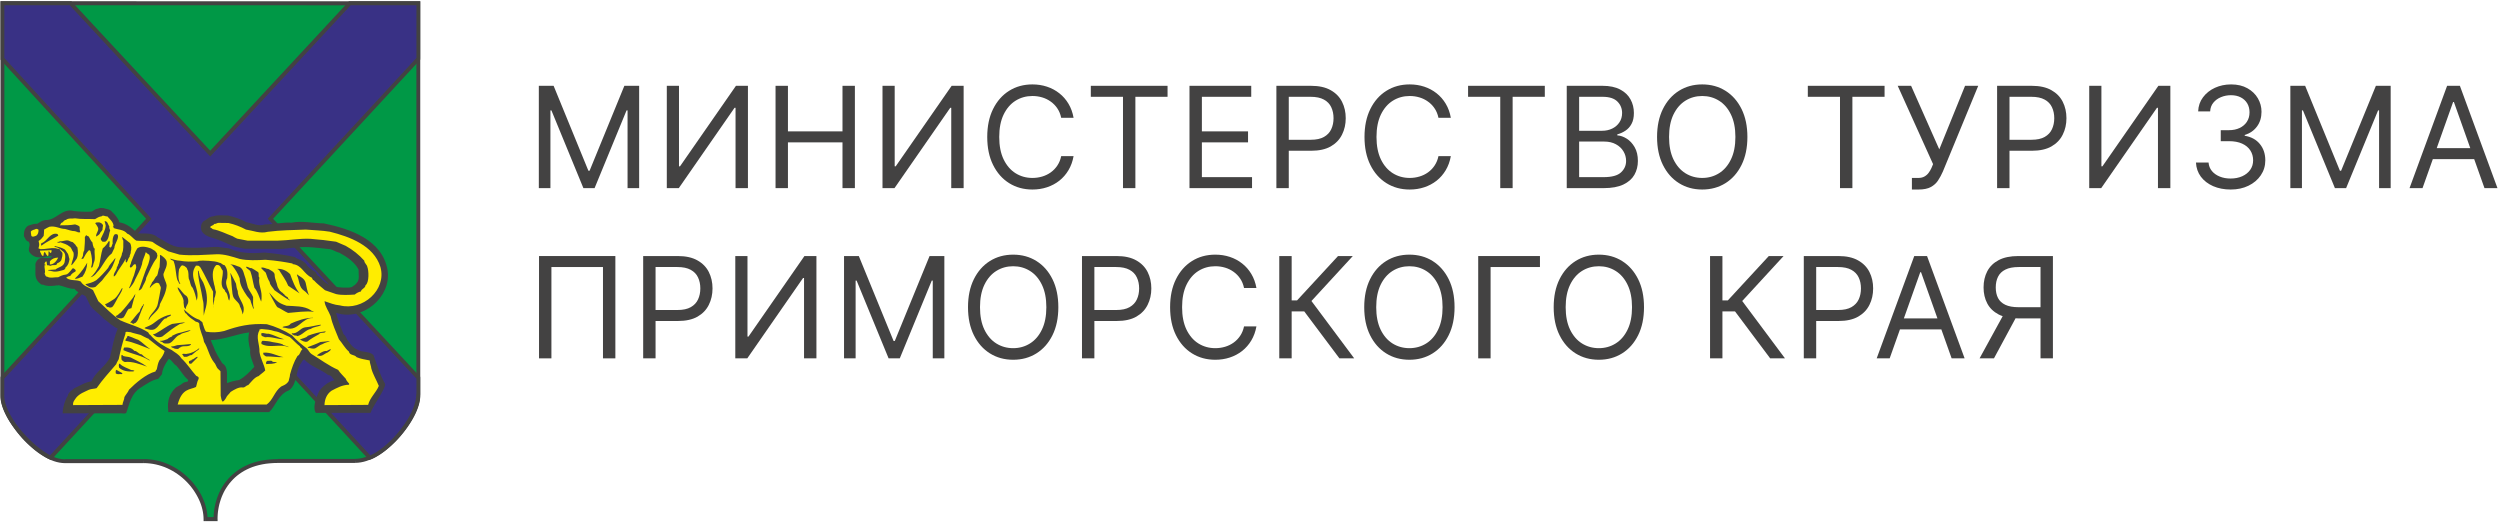 <?xml version="1.0" encoding="UTF-8"?> <svg xmlns="http://www.w3.org/2000/svg" width="1777" height="372" viewBox="0 0 1777 372" fill="none"><mask id="mask0_3378_5" style="mask-type:luminance" maskUnits="userSpaceOnUse" x="0" y="0" width="300" height="372"><path d="M299.254 0H0V372H299.254V0Z" fill="white"></path></mask><g mask="url(#mask0_3378_5)"><path fill-rule="evenodd" clip-rule="evenodd" d="M1.688 281.07C1.688 297.398 27.157 327.783 46.153 327.783H102.035C127.146 327.783 146.109 350.168 146.109 369.032C149.492 369.032 149.622 369.032 153.233 369.032C153.233 349.938 165.267 327.718 197.372 327.718H252.44C272.445 327.718 297.328 297.431 297.328 281.07C297.328 187.939 297.328 95.204 297.328 2.403L1.688 2.337V281.07Z" fill="#009846"></path><path d="M46.185 326.334V329.199L44.266 329.099L42.314 328.836L40.362 328.408L38.378 327.816L36.394 327.059L34.41 326.17L32.426 325.149L30.474 323.997L28.523 322.747L26.604 321.396L24.717 319.948L22.863 318.401L21.041 316.788L19.252 315.109L17.496 313.364L15.805 311.553L14.178 309.677L12.617 307.767L11.121 305.825L9.689 303.85L8.323 301.875L7.055 299.899L5.884 297.924L4.81 295.949L3.835 293.974L2.956 292.032L2.208 290.123L1.558 288.246L1.037 286.403L0.647 284.592L0.419 282.847L0.354 281.136H3.184L3.249 282.584L3.444 284.131L3.769 285.744L4.225 287.423L4.81 289.168L5.526 290.978L6.339 292.822L7.282 294.698L8.323 296.575L9.462 298.485L10.665 300.393L11.966 302.303L13.332 304.18L14.796 306.056L16.325 307.9L17.919 309.71L19.545 311.455L21.237 313.134L22.96 314.78L24.717 316.327L26.506 317.808L28.328 319.191L30.149 320.475L32.003 321.66L33.857 322.747L35.711 323.701L37.533 324.524L39.354 325.215L41.143 325.775L42.9 326.17L44.624 326.4L46.282 326.466L46.185 326.334ZM102.066 329.199H46.185V326.334H102.066V329.199ZM146.141 367.55V370.414L144.71 368.965L144.645 367.287L144.482 365.575L144.222 363.863L143.864 362.119L143.409 360.374L142.855 358.629L142.205 356.884L141.457 355.173L140.612 353.461L139.7 351.782L138.692 350.102L137.619 348.457L136.448 346.844L135.212 345.264L133.878 343.749L132.479 342.268L131.016 340.852L129.487 339.502L127.893 338.218L126.234 337L124.51 335.848L122.722 334.762L120.868 333.774L118.981 332.852L117.029 332.029L115.012 331.305L112.963 330.68L110.881 330.153L108.734 329.725L106.555 329.429L104.343 329.232L102.099 329.166V326.302L104.506 326.367L106.881 326.565L109.223 326.894L111.5 327.322L113.744 327.881L115.923 328.54L118.07 329.33L120.152 330.219L122.169 331.207L124.12 332.26L126.039 333.413L127.893 334.631L129.65 335.947L131.341 337.33L132.968 338.778L134.528 340.293L136.025 341.84L137.424 343.453L138.757 345.132L139.993 346.844L141.164 348.588L142.238 350.366L143.214 352.177L144.092 354.02L144.872 355.863L145.555 357.74L146.141 359.617L146.629 361.493L147.019 363.37L147.312 365.245L147.474 367.122L147.54 368.999L146.109 367.55H146.141ZM146.141 370.414H144.71V368.965L146.141 370.414ZM151.833 368.965H154.663L153.232 370.414H152.907H152.614H152.321H152.061H151.8H151.54H151.313H151.085H150.89H150.695H150.499H150.304H150.11H149.946H149.784H149.621H149.459H149.296H149.134H148.971H148.775H148.58H148.386H148.19H147.995H147.767H147.54H147.279H147.019H146.759H146.466H146.173V367.55H146.466H146.759H147.019H147.279H147.54H147.767H147.995H148.19H148.386H148.58H148.775H148.971H149.134H149.296H149.459H149.621H149.784H149.946H150.11H150.304H150.499H150.695H150.89H151.085H151.313H151.54H151.8H152.061H152.321H152.614H152.907H153.232L151.8 368.999L151.833 368.965ZM154.663 368.965V370.414H153.232L154.663 368.965ZM197.372 326.203V329.067L194.476 329.133L191.711 329.33L189.044 329.626L186.507 330.054L184.067 330.581L181.758 331.207L179.546 331.931L177.464 332.754L175.481 333.676L173.594 334.663L171.805 335.749L170.113 336.902L168.519 338.12L167.023 339.404L165.625 340.753L164.323 342.169L163.088 343.617L161.949 345.132L160.909 346.679L159.933 348.259L159.054 349.905L158.273 351.584L157.558 353.263L156.94 354.975L156.387 356.72L155.899 358.464L155.509 360.209L155.184 361.987L154.923 363.764L154.761 365.542L154.663 367.287L154.631 369.032H151.8L151.833 367.188L151.931 365.312L152.126 363.435L152.386 361.558L152.744 359.682L153.167 357.806L153.687 355.93L154.272 354.086L154.956 352.243L155.704 350.432L156.549 348.654L157.493 346.909L158.534 345.197L159.672 343.519L160.909 341.906L162.242 340.326L163.673 338.811L165.202 337.363L166.828 335.98L168.552 334.663L170.374 333.413L172.293 332.26L174.309 331.207L176.456 330.219L178.701 329.33L181.042 328.573L183.514 327.915L186.084 327.355L188.752 326.927L191.549 326.598L194.444 326.4L197.469 326.334L197.372 326.203ZM252.44 329.067H197.372V326.203H252.44V329.067ZM295.928 281.004H298.758L298.694 282.716L298.466 284.46L298.108 286.271L297.62 288.115L297.002 289.991L296.254 291.9L295.408 293.843L294.432 295.818L293.359 297.793L292.188 299.768L290.92 301.743L289.585 303.719L288.154 305.661L286.658 307.603L285.097 309.512L283.471 311.356L281.779 313.167L280.023 314.911L278.234 316.59L276.38 318.203L274.493 319.751L272.574 321.199L270.622 322.549L268.638 323.8L266.654 324.952L264.637 325.973L262.62 326.861L260.604 327.618L258.555 328.211L256.506 328.639L254.489 328.902L252.472 329.001V326.137L254.229 326.071L256.017 325.841L257.839 325.446L259.693 324.886L261.547 324.195L263.434 323.371L265.32 322.417L267.207 321.363L269.061 320.178L270.915 318.894L272.737 317.512L274.526 316.031L276.282 314.483L278.006 312.87L279.698 311.191L281.324 309.447L282.885 307.669L284.414 305.825L285.845 303.949L287.211 302.072L288.512 300.163L289.716 298.254L290.822 296.344L291.83 294.468L292.741 292.592L293.554 290.748L294.237 288.937L294.823 287.193L295.278 285.514L295.603 283.901L295.799 282.354L295.863 280.905L295.928 281.004ZM297.359 3.785V0.921L298.791 2.37V11.061V19.752V28.442V37.133V45.824V54.515V63.206V71.897V80.588V89.279V97.969V106.66V115.351V124.042V132.732V141.423V150.114V158.805V167.496V176.22V184.943V193.667V202.391V211.115V219.839V228.562V237.286V246.01V254.734V263.457V272.181V280.905H295.961V272.181V263.457V254.734V246.01V237.286V228.562V219.839V211.115V202.391V193.667V184.943V176.22V167.496V158.805V150.114V141.423V132.732V124.042V115.351V106.66V97.969V89.279V80.588V71.897V63.206V54.515V45.824V37.133V28.442V19.752V11.061V2.37L297.393 3.818L297.359 3.785ZM297.359 0.921H298.791V2.37L297.359 0.921ZM1.72 0.856L297.359 0.921V3.785L1.72 3.72L0.289 2.271L1.72 0.823V0.856ZM0.289 2.304V0.856H1.72L0.289 2.304ZM0.289 281.036V2.304H3.119V281.036H0.289Z" fill="#434242"></path><path fill-rule="evenodd" clip-rule="evenodd" d="M262.821 325.314C276.971 320.047 297.398 296.18 297.398 279.819V268.56L192.238 155.513L297.398 41.808V2.304H248.64L149.399 109.162L50.159 2.304H1.661V41.808L105.748 155.513L1.661 268.56V280.741C1.661 296.937 22.674 319.06 36.01 325.314L149.399 202.424L262.789 325.314H262.821Z" fill="#393185"></path><path d="M295.997 279.82H298.795L298.73 281.466L298.534 283.144L298.241 284.856L297.819 286.601L297.299 288.346L296.681 290.124L295.997 291.902L295.216 293.679L294.338 295.457L293.395 297.234L292.387 299.012L291.313 300.756L290.175 302.501L288.971 304.213L287.735 305.925L286.434 307.604L285.101 309.25L283.735 310.863L282.336 312.41L280.905 313.925L279.441 315.373L277.977 316.789L276.481 318.139L274.985 319.423L273.489 320.641L271.992 321.759L270.496 322.813L268.999 323.767L267.536 324.657L266.072 325.447L264.641 326.138L263.21 326.73L262.234 324.064L263.502 323.537L264.804 322.912L266.138 322.188L267.503 321.365L268.902 320.443L270.334 319.455L271.765 318.369L273.196 317.217L274.627 315.999L276.058 314.715L277.489 313.365L278.888 311.95L280.255 310.501L281.62 308.987L282.954 307.439L284.255 305.859L285.491 304.246L286.694 302.601L287.833 300.954L288.939 299.275L289.98 297.597L290.956 295.918L291.834 294.239L292.647 292.559L293.395 290.881L294.046 289.202L294.599 287.556L295.054 285.943L295.412 284.363L295.672 282.816L295.835 281.301L295.9 279.853L295.997 279.82ZM298.795 268.561V279.82H295.997V268.561L298.404 267.573L298.795 268.561ZM298.404 267.573L298.795 267.969V268.528L298.404 267.54V267.573ZM193.244 154.527L298.404 267.573L296.355 269.516L191.195 156.469V154.527H193.244ZM191.195 156.469L190.284 155.482L191.195 154.494V156.436V156.469ZM298.404 42.764L193.244 156.469L191.195 154.527L296.355 40.821L298.762 41.776L298.372 42.731L298.404 42.764ZM298.795 41.809V42.369L298.404 42.764L298.795 41.809ZM298.795 2.305V41.809H295.997V2.305L297.396 0.89L298.795 2.305ZM297.396 0.89H298.795V2.305L297.396 0.89ZM248.638 0.89H297.396V3.721H248.638L247.629 1.318L248.638 0.857V0.89ZM247.629 1.35L248.052 0.89H248.67L247.662 1.35H247.629ZM148.389 108.209L247.629 1.35L249.678 3.293L150.438 110.151H148.389V108.209ZM150.438 110.151L149.43 111.237L148.422 110.151H150.471H150.438ZM51.198 1.35L150.438 108.209L148.389 110.151L49.149 3.293L50.157 0.89L51.165 1.35H51.198ZM50.19 0.89H50.808L51.23 1.35L50.222 0.89H50.19ZM1.692 0.89H50.19V3.721H1.692L0.293 2.305L1.692 0.89ZM0.293 2.305V0.89H1.692L0.293 2.305ZM0.293 41.809V2.305H3.09V41.809L0.651 42.764L0.293 41.809ZM0.651 42.764L0.293 42.369V41.809L0.651 42.764ZM104.738 156.469L0.651 42.764L2.7 40.821L106.787 154.527V156.469H104.738ZM106.787 154.527L107.665 155.482L106.787 156.436V154.494V154.527ZM0.651 267.573L104.738 154.527L106.787 156.469L2.7 269.516L0.26 268.561L0.651 267.606V267.573ZM0.26 268.528V267.969L0.651 267.573L0.26 268.528ZM0.26 280.708V268.528H3.058V280.708H0.26ZM34.967 324.328L37.016 326.269L35.39 326.599L34.056 325.94L32.69 325.183L31.291 324.361L29.893 323.439L28.461 322.451L26.998 321.398L25.534 320.278L24.07 319.093L22.607 317.842L21.143 316.525L19.679 315.176L18.248 313.76L16.817 312.312L15.418 310.797L14.052 309.25L12.718 307.67L11.417 306.057L10.149 304.411L8.945 302.765L7.807 301.086L6.701 299.407L5.66 297.695L4.717 295.983L3.838 294.271L3.025 292.559L2.31 290.848L1.692 289.136L1.171 287.424L0.748 285.713L0.456 284.034L0.26 282.355L0.195 280.708H2.993L3.058 282.124L3.22 283.605L3.481 285.12L3.871 286.667L4.359 288.215L4.944 289.794L5.595 291.408L6.343 293.021L7.189 294.634L8.099 296.247L9.075 297.86L10.116 299.473L11.222 301.086L12.393 302.666L13.597 304.246L14.865 305.794L16.166 307.308L17.5 308.789L18.866 310.238L20.232 311.653L21.631 313.036L23.029 314.352L24.461 315.636L25.892 316.854L27.29 318.007L28.689 319.093L30.088 320.114L31.454 321.068L32.788 321.924L34.089 322.714L35.357 323.406L36.561 323.998L34.934 324.328H34.967ZM37.016 326.269L36.333 327.027L35.422 326.599L37.049 326.269H37.016ZM150.406 203.38L37.016 326.269L34.967 324.328L148.356 201.437H150.406V203.38ZM148.356 201.437L149.365 200.319L150.373 201.437H148.324H148.356ZM261.746 326.269L148.356 203.38L150.406 201.437L263.795 324.328L263.242 326.632L261.746 326.269ZM263.242 326.632L262.364 326.961L261.746 326.269L263.242 326.632Z" fill="#434242"></path><path fill-rule="evenodd" clip-rule="evenodd" d="M79.921 150.871C81.808 152.55 83.532 154.855 84.606 157.027C84.183 157.291 84.768 157.621 84.866 158.015C89.973 158.838 94.071 162.163 97.779 165.916C102.886 166.081 108.318 165.258 112.026 168.648C116.97 171.216 121.492 174.903 127.151 175.66C135.478 176.418 144.358 176.154 152.49 175.496C155.938 175.331 158.833 176.253 162.118 176.418C163.614 176.681 164.915 177.504 166.314 177.932C172.819 180.171 180.788 180.171 188.042 179.512C195.458 180.171 202.777 181.092 209.673 182.771C211.494 184.351 213.706 184.515 215.593 185.866C216.731 186.688 217.967 187.709 218.552 189.125C220.212 190.441 221.675 192.12 223.562 192.943C225.221 193.602 224.961 195.775 226.684 196.433C229.742 199.692 233.027 202.852 237.288 203.346C239.337 204.268 241.744 204.268 244.119 204.433C246.656 204.268 249.551 205.025 251.437 203.017C252.511 202.523 253.259 201.503 253.91 200.68C255.731 198.441 254.723 194.688 254.885 191.692C252.251 186.36 246.395 182.376 241.159 179.611C238.101 178.952 236.312 176.944 232.832 176.944C225.676 176.187 218.26 175.035 210.778 175.957C205.932 176.121 201.248 177.273 196.141 176.944L173.762 176.78C170.803 176.022 167.419 175.858 164.558 174.442C159.613 172.27 155.19 170.195 149.758 168.681C147.286 167.924 144.911 166.772 143.415 164.336C142.504 162.163 142.667 159.168 144.488 157.423C146.863 156.27 148.782 153.768 151.644 153.768C154.539 152.616 158.637 153.176 162.02 153.176C166.639 154.262 171.063 155.678 175.259 158.015C179.553 158.674 183.749 161.176 188.27 159.529C194.775 159.529 200.695 157.851 207.266 158.278C215.007 156.764 222.391 158.707 230.132 158.772C248.412 162.591 271.93 170.097 275.54 192.318C278.24 211.477 257.422 228.628 238.915 222.373C240.053 227.608 242.297 232.381 244.184 237.516C245.583 238.438 246.168 240.249 246.982 241.763C248.868 244.496 251.08 247.425 254.137 248.578C257.585 250.751 262.269 249.401 265.424 252.331C267.961 259.145 269.945 266.322 273.751 272.905C274.174 276.329 265.034 288.477 263.375 293.48H224.538C220.992 288.576 227.758 276.395 226.912 277.909C229.71 274.156 233.58 271.326 237.776 270.173C236.377 269.021 235.564 266.42 233.417 266.684C227.888 262.339 221.09 260.692 216.048 255.359C215.463 256.116 214.487 256.874 214.487 257.434C209.705 263.194 211.852 272.346 205.606 277.35C197.637 280.28 196.076 288.609 191.295 292.921H119.637C119.149 288.411 118.727 282.024 123.996 276.527C125.492 274.617 127.867 274.189 129.591 272.609C130.664 271.622 132.063 271.523 133.364 271.193C133.526 270.766 134.015 270.206 133.462 269.779C130.241 267.112 128.29 263.129 125.395 259.935C123.182 258.783 122.272 255.952 119.963 255.03C117.653 258.454 115.506 261.845 115.116 266.025L112.416 269.35C108.318 269.943 104.284 272.84 100.577 275.177C92.835 279.687 91.924 287.852 89.712 293.514C88.736 294.271 87.565 293.777 86.167 293.777H44.532C44.695 288.444 46.907 282.881 48.143 281.465C48.403 278.897 51.038 277.712 52.664 276.066C56.762 274.223 60.471 271.654 65.089 271.062C67.724 264.314 75.368 260.396 78.263 253.746C79.824 246.833 80.962 240.019 83.695 233.599C80.084 232.019 77.124 228.925 73.807 226.587C70.424 222.604 64.601 219.674 62.877 214.605L60.893 210.621C58.259 208.877 54.973 208.053 52.924 205.288C48.826 205.453 45.345 203.379 41.637 202.721C40.824 203.149 40.076 202.621 39.165 203.05C36.368 203.313 32.985 203.543 30.513 202.292C29.212 202.786 28.626 201.305 27.618 200.778C23.91 197.19 25.569 192.614 25.146 187.709C25.471 186.195 26.382 184.779 27.683 183.891C30.578 182.146 34.676 184.548 37.148 182.376C34.026 181.553 31.294 183.364 28.008 182.968C25.309 182.968 22.902 181.816 21.178 179.545C19.128 176.977 22.479 174.146 20.267 171.71C18.38 171.447 17.892 169.372 16.982 167.793C16.884 164.863 17.404 162.13 20.039 160.386C22.186 159.793 24.138 158.871 26.447 159.069C28.268 157.917 29.992 156.666 32.204 156.402C39.946 156.83 44.044 147.645 52.534 149.983C56.567 150.477 61.023 150.641 65.219 150.411C66.618 149.489 68.114 148.337 69.838 148.238C70.912 147.58 72.473 147.909 73.774 147.975C75.823 148.732 78.458 148.633 79.857 150.905L79.921 150.871ZM177.113 236.332C176.039 240.315 176.787 244.825 177.861 248.643C177.276 252.989 179.585 256.874 180.756 260.725C177.633 264.05 174.348 267.803 169.892 270.14C167.192 270.469 163.972 271.293 161.402 272.313C160.98 266.98 162.704 261.054 158.019 258.223C155.645 254.405 153.173 250.487 151.676 246.142C151.026 244.726 150.278 243.311 149.855 241.797C160.134 241.303 168.526 237.22 177.08 236.299L177.113 236.332Z" fill="#434242"></path><path fill-rule="evenodd" clip-rule="evenodd" d="M86.948 265.268C86.948 265.532 86.948 265.696 86.688 265.926C85.289 265.663 83.24 266.519 82.232 265.268V263.425C82.557 263.59 82.557 263.096 82.654 262.832L86.948 265.235V265.268ZM85.387 258.783C87.696 260.956 90.559 261.614 93.291 263.03C94.039 263.03 94.787 263.129 95.503 263.457C95.405 263.787 94.917 263.951 94.592 264.05C90.884 264.214 87.273 263.787 84.639 261.318C84.541 260.659 84.053 258.915 85.061 258.487C85.321 258.388 85.387 258.487 85.387 258.816V258.783ZM193.832 257.203L196.955 257.466C194.808 258.882 191.848 258.552 189.148 258.783V257.038C189.636 257.301 189.734 256.61 190.059 256.446C191.36 256.709 193.116 255.787 193.832 257.203ZM140.423 254.108L135.967 258.519C135.381 258.421 134.568 258.783 134.307 258.026V256.775C135.055 256.511 135.446 256.116 136.292 256.018V255.589C137.95 255.491 138.829 253.746 140.39 253.581V254.075L140.423 254.108ZM87.598 253.022C89.258 253.614 91.209 253.516 92.868 254.108C96.316 255.952 100.935 257.927 104.48 260.594C99.861 259.079 94.039 256.61 88.769 257.334C87.859 257.071 86.948 256.413 86.395 255.589C86.297 254.767 86.135 253.351 86.395 252.265C86.981 252.265 87.306 252.693 87.631 253.022H87.598ZM201.476 253.845C197.605 254.108 193.247 253.252 189.148 253.351C188.335 253.022 187.75 252.43 187.099 251.771L187.197 250.685C192.693 250.191 196.727 253.022 201.509 253.845H201.476ZM235.304 248.282C234.654 249.434 233.905 249.796 232.767 250.618C230.295 251.442 229.156 253.614 226.099 252.791C225.774 252.89 225.611 252.791 225.351 252.528C227.01 251.212 229.287 249.796 231.206 249.434C232.93 249.928 233.352 248.183 235.304 248.282ZM141.594 247.459C141.756 247.952 141.171 248.38 140.943 248.71C139.381 249.533 137.723 251.277 136.259 252.363C134.6 252.363 134.112 253.351 132.649 253.614H130.762C130.177 253.022 130.177 252.199 129.363 251.869C130.339 250.948 131.835 251.969 133.072 251.442C136.194 251.112 139.154 249.533 141.626 247.459H141.594ZM95.437 249.368C97.487 249.269 98.56 251.869 100.772 251.869C102.431 253.779 104.317 254.602 106.302 255.853V256.281C100.447 252.463 93.779 251.705 87.696 248.874C87.859 248.216 87.859 247.557 88.184 247.031C91.079 246.767 93.616 247.195 95.437 249.368ZM135.608 245.121C133.462 246.965 129.591 245.22 127.802 247.195C127.054 247.031 127.152 247.853 126.663 248.018C125.265 248.018 123.964 248.018 122.955 247.195C122.305 247.36 121.817 246.767 121.557 246.274C123.053 246.274 124.452 245.944 125.915 245.352C129.135 245.088 132.421 244.923 135.641 244.529V245.121H135.608ZM234.101 242.389C234.101 242.488 234.198 242.554 234.264 242.652C232.702 243.245 230.816 243.574 229.319 244.562C227.335 245.055 225.936 246.635 224.213 247.492C222.489 248.314 220.602 247.327 218.78 247.162V246.735C221.675 245.648 224.863 244.496 227.758 243.08C229.97 242.981 231.954 242.586 234.101 242.422V242.389ZM193.605 243.146C195.979 243.475 198.613 243.903 200.858 244.726C201.606 245.977 203.981 245.484 205.314 246.8C198.809 244.068 192.076 247.788 185.961 244.562C185.635 243.969 185.635 242.652 186.709 242.224C189.083 242.389 191.392 242.488 193.637 243.146H193.605ZM98.333 241.566C101.292 243.475 104.089 246.405 106.887 248.216C101.39 246.208 95.047 243.212 89.192 242.224C89.094 240.644 90.331 240.546 90.493 239.064C90.916 238.406 91.794 239.064 92.315 239.228C94.462 239.887 96.251 240.973 98.333 241.566ZM191.067 237.22C194.613 238.043 198.224 240.15 201.931 241.138C197.248 241.303 193.279 239.064 188.367 239.722C187.555 239.13 186.318 239.393 185.733 238.142C185.895 237.483 185.57 237.056 185.993 236.726C187.88 236.562 189.279 237.483 191.1 237.22H191.067ZM99.796 237.977C101.845 238.965 103.667 240.15 105.879 240.907L105.716 241.006C109.327 243.936 113.198 246.998 117.003 249.5C116.515 251.738 114.954 254.174 113.295 256.15C112.222 258.158 111.896 260.396 111.408 262.635C110.823 262.898 110.758 263.556 110.498 264.05C103.992 265.729 96.251 272.379 91.73 276.955C90.982 278.864 89.42 280.444 88.444 282.189C88.346 284.263 87.208 285.777 87.045 287.785L51.981 287.95C51.656 285.711 52.892 284.526 54.193 282.617C56.73 279.621 60.048 278.634 63.17 277.053C64.894 276.296 66.944 276.461 68.668 275.901C72.864 269.811 77.71 264.643 82.654 258.816C82.98 257.499 83.89 256.479 84.379 255.326C85.614 249.401 87.175 243.015 89.16 237.253C88.672 234.85 91.632 236.265 92.77 236.101C94.982 236.924 97.454 237.352 99.763 238.01L99.796 237.977ZM231.369 235.904C230.23 237.155 227.986 235.805 226.684 237.583C223.887 239.163 221.09 240.677 218.455 242.817C216.308 243.409 214.91 242.06 213.121 241.401C214.845 240.414 217.642 240.315 218.813 238.669C222.847 237.155 227.043 236.002 231.401 235.508V235.937L231.369 235.904ZM135.576 234.587C133.754 236.43 129.883 236.167 127.997 237.912C124.712 238.834 123.541 242.817 120.256 244.068C118.597 244.166 116.482 244.66 115.311 243.08C114.726 242.915 113.751 242.817 113.751 242.257C115.572 242.422 117.361 241.664 119.085 241.006C119.898 240.085 121.231 239.591 122.37 239.097V238.669C124.354 237.681 125.98 236.826 128.387 236.43C130.762 235.838 133.072 235.014 135.544 234.587H135.576ZM227.986 231.262C225.839 232.348 223.042 232.184 220.993 233.764C217.122 234.422 214.975 238.274 211.202 238.932C210.877 238.175 209.64 238.768 209.055 238.34C208.404 238.01 207.396 237.681 207.331 236.826C211.429 237.648 213.251 233.237 216.797 232.678C220.667 232.414 224.212 231.262 227.986 230.768V231.262ZM131.705 229.089C130.47 229.682 129.494 230.076 127.932 230.241C123.638 232.645 119.378 236.002 115.409 239.163C113.262 240.15 110.79 239.755 109.229 238.077C108.904 237.977 108.904 237.648 108.904 237.418C109.814 237.681 110.4 237.089 111.051 236.826C114.986 234.751 118.044 231.986 122.403 230.241C125.298 229.978 128.648 229.254 131.705 229.089ZM222.456 226.093C214.812 225.599 212.015 235.41 204.013 233.336C203.037 232.842 201.541 233.171 200.728 232.513C202.387 231.427 205.249 232.249 206.648 230.011C211.657 227.838 216.699 225.929 222.456 225.863V226.126V226.093ZM121.166 224.513C120.191 225.106 118.792 225.271 118.206 226.357C117.881 226.456 117.393 226.258 117.133 226.456C114.433 228.464 113.035 232.282 109.814 234.027C107.505 235.014 105.033 234.027 102.821 233.369C102.821 233.039 102.984 232.776 103.244 232.776C104.642 232.118 107.114 231.262 108.676 230.11C109.912 229.352 111.474 227.871 112.709 227.114C115.247 225.599 118.044 224.184 121.264 223.624C121.914 223.888 121.166 224.217 121.166 224.546V224.513ZM102.398 216.284C101.097 219.213 100.024 222.11 98.853 225.106C98.365 226.785 97.714 228.266 96.316 229.517C95.99 229.682 95.503 229.517 95.34 230.011C94.039 230.67 93.681 228.859 92.38 229.352C95.015 226.785 96.576 223.954 99.536 221.122C99.373 219.707 100.675 218.884 100.935 217.633C101.585 217.468 101.748 216.547 102.073 216.119L102.398 216.284ZM95.405 211.543C94.819 213.946 94.104 216.613 93.421 219.049C92.672 218.95 92.347 219.806 91.599 219.477C89.778 221.32 89.387 223.888 87.566 225.896C87.143 225.732 86.915 226.06 86.753 226.225C85.029 226.39 82.98 226.39 82.232 224.546C83.89 224.283 84.378 222.966 85.842 222.143C88.737 219.049 91.534 215.559 94.494 211.642C95.144 210.72 95.567 209.634 96.316 208.81C95.828 209.634 96.218 211.049 95.405 211.543ZM203.623 217.304C209.64 217.732 215.951 217.304 220.895 220.464C221.48 221.222 222.456 220.958 223.106 221.616C217.024 220.958 210.681 221.946 204.761 222.439C202.127 221.287 199.752 219.51 197.182 218.357C196.369 217.929 190.775 206.934 191.262 207.856C196.109 213.255 197.02 215.197 203.59 217.271L203.623 217.304ZM87.111 204.827C86.525 208.152 83.89 210.753 82.589 213.815C81.614 215.329 81.093 216.975 79.694 218.325C79.044 218.423 78.459 218.753 77.71 218.588C77.385 218.16 76.474 218.423 75.986 218.094C75.564 217.502 75.075 216.843 74.588 216.349C77.06 215.362 78.946 213.847 81.32 212.432C83.956 210.193 85.094 207.362 86.656 204.86H87.078L87.111 204.827ZM126.599 204.333C128.81 206.078 129.981 208.909 132.356 210.259C133.754 211.411 134.08 213.683 133.657 215.427C133.169 216.843 131.933 217.995 132.096 219.674C131.445 219.575 131.445 218.753 130.859 218.423L130.437 214.769H130.534C130.632 210.687 126.989 207.856 126.176 204.366H126.599V204.333ZM217.284 201.074C217.87 203.806 218.423 207.165 219.594 209.897C218.455 208.81 217.447 207.494 216.146 206.638C212.275 204.07 212.926 199.462 211.202 195.906L211.039 194.918C213.088 196.762 216.374 197.585 217.284 201.074ZM163.972 194.26C165.209 196.433 166.444 199.001 167.745 201.601C167.908 203.346 168.331 205.255 168.982 206.835C168.982 211.246 172.267 214.176 173.177 218.423C173.438 220.333 173.08 222.012 172.429 223.493C172.169 221.583 171.454 219.575 170.543 217.831C170.283 215.493 167.843 214.012 166.51 212.168C165.013 210.16 165.209 207.494 164.85 205.09C164.363 201.437 164.59 198.013 163.712 194.26H163.972ZM141.594 194.359C141.854 196.86 143.155 198.441 144.489 200.844C146.798 206.243 147.937 212.333 146.375 218.423C145.79 220.497 145.139 222.406 144.879 224.415C144.391 220.826 145.204 216.58 144.13 213.156C143.155 205.979 140.846 199.429 140.682 192.351C141.594 192.449 141.171 193.766 141.594 194.359ZM206.257 194.951C207.981 199.626 209.705 204.531 212.926 208.514C210.031 206.671 207.819 205.025 204.859 203.115C203.298 199.132 200.663 195.774 198.288 191.857C198.028 191.528 197.378 191.692 197.215 191.1C200.826 191.001 203.785 192.416 206.257 194.918V194.951ZM190.775 191.198C192.076 192.022 195.459 193.273 195.231 195.61C195.329 198.54 196.792 200.943 197.215 203.51C197.54 204.663 198.516 205.749 199.036 206.769C199.785 207.033 200.273 208.185 201.086 208.185C201.086 209.173 202.224 208.613 202.159 209.601C202.973 210.095 203.655 211.115 204.533 211.181C204.436 212.432 205.77 212.695 206.192 213.683C202.419 211.609 198.777 208.844 195.068 206.276C194.157 204.531 191.848 202.786 191.685 200.449C190.384 198.375 189.636 196.103 188.888 193.799C188.888 193.7 185.505 190.804 185.603 190.31C187.75 189.717 189.051 191.133 190.775 191.231V191.198ZM178.772 190.54C180.17 191.198 181.472 192.219 182.87 193.042C184.757 193.799 183.131 196.301 184.367 197.387C183.456 201.634 185.928 205.979 185.928 210.128C185.928 211.279 186.026 213.057 185.603 214.374C184.204 211.115 183.229 207.296 180.821 204.465C179.748 200.646 179.325 196.564 178.024 192.976C177.211 191.462 175.389 191.231 174.804 189.651C176.365 189.388 177.178 190.737 178.74 190.573L178.772 190.54ZM170.283 189.717C173.242 191.297 173.34 195.215 174.479 197.881L176.137 204.3C177.211 206.802 178.837 208.547 179.911 211.115C180.073 213.847 179.422 216.613 180.561 219.345L179.976 219.246C179.39 217.337 178.414 215.493 177.991 213.419C177.504 212.497 176.333 211.346 175.617 210.424C172.983 206.506 170.445 202.753 170.347 197.848C169.112 194.359 167.29 191.429 164.916 188.598L163.679 188.104C166.314 187.676 168.038 189.19 170.25 189.684L170.283 189.717ZM58.617 196.63C56.893 197.058 55.169 198.54 53.12 198.046C56.177 195.313 58.617 192.219 60.764 188.729L61.999 186.721C61.902 190.474 60.699 193.799 58.617 196.63ZM127.834 185.306C131.771 186.063 136.161 186.063 140.26 185.733C142.732 184.911 145.854 185.306 148.49 185.405C151.124 185.668 153.824 185.733 156.133 186.82C157.434 186.82 158.182 188.499 159.516 188.4C161.728 190.804 161.825 194.326 161.5 197.65C158.54 203.741 165.209 207.559 162.899 213.715C161.663 211.971 162.15 208.712 160.101 207.296C160.101 206.473 159.353 205.617 158.605 205.057C156.133 201.239 158.768 196.828 158.345 192.383C156.849 190.804 156.849 187.808 153.726 188.4C150.116 191.725 151.189 198.144 152.23 202.292C152.816 203.708 152.816 205.782 153.466 207.526C153.141 208.942 153.141 210.522 152.393 211.872C152.49 214.275 151.156 216.613 151.742 218.884C151.254 215.394 151.579 211.214 151.482 207.296C148.099 201.14 145.952 196.136 142.602 190.31C141.041 188.235 140.78 189.059 139.317 188.796C133.136 196.86 142.862 204.794 139.804 213.683C139.154 210.589 138.308 207.362 136.909 204.531C135.023 202.852 135.413 200.284 134.21 198.211C133.722 196.136 134.373 193.305 133.136 191.561C133.039 190.31 131.9 189.717 130.925 188.993L129.428 188.565C128.193 189.223 128.03 190.408 127.281 191.297C126.794 194.787 126.306 198.704 128.193 201.798H127.77C126.794 201.14 127.022 200.054 126.11 199.132C124.875 195.215 125.135 190.54 123.638 186.293C123.476 184.615 121.427 185.306 121.004 183.791C123.216 184.45 125.362 185.207 127.737 185.306H127.834ZM82.166 183.627C81.581 185.536 80.865 187.117 80.117 188.96C78.459 192.713 74.945 195.873 72.539 199.362L67.919 203.873C66.618 204.531 64.699 204.465 63.463 204.037C62.487 203.28 61.251 202.885 60.666 202.029C63.366 201.37 66 200.778 68.407 199.198C71.465 196.63 74.425 193.371 76.897 190.375C77.97 187.808 80.019 186.227 81.516 183.89C81.776 183.791 81.939 183.561 82.166 183.627ZM114.271 181.289C115.832 182.442 117.881 183.791 118.467 185.866C119.117 189.125 117.068 191.857 116.157 194.787C116.157 197.881 118.206 200.119 118.467 203.115C117.979 207.955 115.832 212.037 113.685 216.119C113.198 221.122 107.928 223.032 105.879 227.279H105.456C106.692 222.867 111.474 220.464 112.189 215.855C112.937 212.201 113.751 208.514 114.336 204.696C114.336 203.543 113.36 202.688 113.198 201.601C112.547 201.173 111.701 200.778 110.823 201.107C109.099 201.864 107.765 203.182 106.529 204.696C106.366 203.115 107.83 202.128 108.09 200.613C109.75 199.198 109.977 197.19 111.701 195.873C112.514 193.964 112.449 191.725 113.425 189.882C113.587 187.051 113.848 183.791 113.685 181.289H114.271ZM110.335 178.459C110.595 179.38 111.896 179.611 111.636 180.862C112.286 181.619 111.474 182.771 111.376 183.528C108.156 187.511 106.106 192.943 103.894 197.519C103.797 200.021 101.845 202.259 100.935 204.696C100.447 205.617 99.438 206.375 98.56 206.44C100.869 200.449 102.593 193.964 105.391 187.775C105.977 185.701 107.114 183.1 105.977 180.96C104.903 180.631 104.48 179.808 103.602 179.216C103.016 182.046 101.292 184.384 100.967 187.709C99.894 191.626 97.844 195.05 96.12 198.54C95.308 200.943 93.811 202.786 92.185 204.794H91.697C93.193 201.864 93.909 198.638 95.242 195.642C95.665 193.733 96.316 192.318 96.804 190.244C96.901 189.421 96.706 188.565 96.381 187.841C94.332 187.347 94.397 190.573 92.445 190.079C91.86 188.565 93.193 187.841 93.193 186.425C94.592 183.1 95.665 179.611 97.552 176.582C100.252 174.409 104.48 175.594 107.278 176.582L110.4 178.491L110.335 178.459ZM45.834 177.142C46.582 177.8 46.972 178.459 47.72 179.644C48.859 180.795 48.794 182.738 49.379 184.154C49.119 186.392 48.468 188.663 46.582 190.079C46.582 190.836 45.931 191.594 45.346 191.824C43.459 192.318 41.638 192.976 39.653 193.075C38.092 193.338 36.043 192.318 34.319 192.318V191.89L39.426 191.561C41.572 189.717 45.02 189.717 45.931 186.392C46.256 183.824 47.33 179.973 44.272 178.326C42.711 176.911 41.052 175.759 39.003 175.496C38.743 175.232 38.743 175.002 38.84 174.837C41.312 175.43 43.687 175.924 45.834 177.175V177.142ZM53.64 174.047C53.965 174.706 54.453 175.298 55.039 175.891C55.462 178.557 55.689 181.224 54.551 183.791C53.575 185.109 52.241 187.215 50.94 188.532L50.68 188.269C51.168 185.339 52.892 182.705 52.241 179.512C51.103 178.096 50.94 176.088 49.346 175.167C47.525 173.586 45.053 172.994 42.776 172.171C42.516 172.829 41.475 172.335 40.889 172.5V171.907C41.377 172.006 42.191 172.006 42.451 171.48C45.085 171.809 47.395 169.965 49.769 171.48C50.42 171.644 51.005 172.072 51.754 172.137L53.64 173.982V174.047ZM92.412 172.731C93.486 174.409 93.551 177.24 92.9 179.051C93.161 180.368 91.99 181.125 92.153 182.475C91.079 183.462 91.014 185.306 90.006 186.557C88.769 186.392 89.68 184.878 89.258 184.154C87.37 187.972 84.313 191.231 82.524 195.05C81.939 195.544 81.711 196.466 80.865 196.466C80.442 193.964 83.174 192.318 83.077 189.717C83.89 189.453 83.663 187.808 84.476 187.051C84.573 184.483 86.525 182.804 86.688 180.138C88.086 177.569 87.501 174.047 87.664 171.051C86.915 170.393 87.338 169.307 86.59 168.648H87.175L92.347 172.731H92.412ZM63.105 168.154C63.919 169.471 64.407 171.15 65.74 172.401C65.838 173.718 66.391 175.561 66.814 176.549H67.399C66.749 179.874 68.147 183.561 66.749 186.557C66.163 187.808 66.326 189.553 65.187 190.375L64.764 189.783C66 186.359 65.252 182.113 64.341 178.722C64.341 178.129 63.756 177.965 63.268 177.8C61.447 179.545 60.308 181.717 59.235 183.791C58.812 184.121 58.161 183.791 57.836 184.285C58.096 183.199 58.584 182.87 58.91 181.948C59.007 180.532 59.17 179.117 59.885 177.965C60.145 174.87 60.471 171.216 60.308 168.484L61.284 167.068C61.609 167.727 62.52 167.727 63.105 168.154ZM83.923 167.727C83.923 170.986 81.451 173.125 81.288 176.318L79.467 180.138C74.848 183.561 73.059 189.553 68.927 193.634C67.952 195.149 66.033 196.795 64.309 197.124C66.944 195.05 68.765 191.89 70.326 189.059C71.4 184.976 71.725 180.467 73.026 176.582C74.75 175.167 76.246 173.323 77.32 171.413C77.645 171.249 77.906 171.578 77.97 171.841L77.71 175.594C78.198 175.496 78.459 176.253 78.848 175.857C79.662 175.035 79.499 173.949 80.085 173.191C79.922 170.953 79.987 168.352 81.484 166.607C82.622 166.179 83.858 166.344 83.858 167.76L83.923 167.727ZM41.215 167.068L41.475 167.496C37.441 169.833 33.343 171.743 29.31 174.673C29.31 174.179 28.822 172.994 29.733 172.763C33.766 171.249 35.75 164.863 40.922 166.344L41.247 167.101L41.215 167.068ZM73.221 160.418C73.124 161.34 72.798 162.163 72.896 163.151C72.311 164.467 71.238 164.994 70.847 166.245C70.099 167.167 69.286 167.562 68.31 168.154C68.05 165.587 70.847 163.743 69.448 161.34C68.798 160.418 68.472 159.496 67.724 158.838C67.984 157.752 69.448 158.245 70.424 158.015C71.66 158.345 73.059 159.002 73.221 160.418ZM77.677 160.847C77.58 161.998 77.84 162.92 78.328 163.842C77.19 166.245 77.677 170.162 74.783 171.841H72.896C72.246 171.249 71.758 170.755 71.595 169.768C72.896 166.772 74.88 163.941 75.141 160.353C74.88 159.266 74.718 158.278 74.327 157.192C76.701 157.094 76.539 159.529 77.71 160.847H77.677ZM76.279 153.768C78.166 155.941 80.638 157.851 80.735 160.78C80.572 160.879 80.312 160.682 80.15 160.945C80.8 161.044 80.638 161.768 80.8 162.097C84.086 163.414 87.957 163.019 90.428 166.081C92.9 166.903 94.624 169.833 96.999 171.084C100.707 171.413 104.74 170.986 108.286 171.907C111.831 174.574 115.767 176.418 119.637 178.656L127.607 180.993C136.324 181.915 145.301 181.092 154.019 180.73C159.614 180.565 165.209 182.475 170.38 184.055C176.072 185.306 182.708 184.976 188.726 184.647C192.434 184.976 196.467 185.306 199.914 185.898C202.614 186.392 205.445 186.721 207.981 187.314V187.742C214.715 188.335 215.788 194.754 221.546 197.321C222.131 197.914 222.131 199.231 223.106 199.231C225.481 201.963 228.376 203.906 231.011 206.308L238.915 209.041C243.014 209.963 247.957 209.634 252.153 209.37C253.454 208.284 255.048 207.461 256.512 207.198C257 205.124 259.569 205.025 259.797 202.786C262.594 200.713 262.107 192.12 261.098 189.717C260.838 188.038 258.951 187.051 258.951 185.306C255.016 180.895 250.82 177.636 245.713 174.739C243.339 173.652 241.777 172.994 238.882 171.809C232.865 170.887 226.717 170.229 220.537 169.735C212.405 169.405 205.412 170.887 197.508 171.051H175.942L168.623 169.636C167.062 168.978 166.802 168.714 165.339 167.891C160.654 166.212 156.296 163.809 151.254 162.887C150.669 162.394 150.018 161.9 149.368 161.571C149.791 160.155 151.579 160.583 152.263 159.167C153.498 159.332 154.247 158.41 155.32 158.41L162.411 158.509C166.769 159.496 170.9 161.077 174.836 163.183C179.943 163.941 184.887 166.278 190.319 164.764C199.297 163.612 208.339 163.513 217.382 163.183C223.074 163.677 228.897 163.776 234.426 164.698C248.413 168.187 265.619 174.443 270.401 189.75C275.02 206.078 257.813 221.222 241.615 217.074C237.679 216.744 234.296 215.329 230.685 214.078C230.946 217.831 233.646 221.09 235.044 224.81C236.28 230.735 238.654 235.377 240.899 241.138C243.273 243.805 245.095 247.459 247.99 249.894C248.575 252.824 251.925 251.804 253.487 253.878C256.285 255.129 259.667 255.557 262.79 256.215C262.79 258.289 263.766 259.87 263.928 261.878C265.067 266.124 267.473 269.877 269.263 274.288C267.539 278.798 262.855 282.716 261.684 287.785L230.653 287.95C230.75 283.868 232.215 280.115 235.662 277.712C239.533 275.704 243.306 273.564 247.99 273.465C248.315 273.301 248.088 272.972 248.152 272.708C247.242 271.622 246.168 270.536 245.778 269.218C244.054 267.21 241.745 265.137 240.346 262.898C233.516 259.902 227.758 255.491 221.415 251.639C219.854 250.553 219.366 248.907 218.032 247.656C214.422 244.825 210.877 242.093 207.591 238.34C202.257 234.916 195.588 232.019 189.668 230.439C177.568 229.78 169.339 231.756 159.321 235.278C154.865 236.43 150.18 236.43 146.407 235.772C145.172 234.093 144.911 232.019 144.098 230.209C144.358 228.694 142.537 228.365 141.724 227.279C137.691 226.126 133.592 222.604 130.209 219.443C131.282 220.102 130.957 222.538 132.421 222.933C134.243 225.501 136.942 227.081 139.251 228.694C140.227 228.793 141.073 229.122 141.626 229.945C141.724 234.784 144.261 238.274 145.009 243.015C147.904 247.425 148.554 253.087 152.263 257.762C153.336 258.684 153.759 261.186 155.06 262.272L156.719 263.853L156.881 281.333C157.304 282.749 157.207 284.263 158.182 285.481C159.256 285.316 159.841 283.967 160.492 283.144C161.565 280.741 162.378 280.741 163.94 278.568C166.574 276.889 169.86 274.98 172.494 275.407C174.153 275.671 174.869 273.893 176.43 273.729C178.414 271.654 180.886 268.132 183.846 267.309C185.505 265.729 186.546 265.301 188.53 263.326C187.782 258.98 185.083 254.832 184.432 250.092C184.692 244.858 181.537 239.525 184.432 234.851C184.009 233.764 185.408 234.192 185.928 233.863C189.051 234.192 192.173 234.29 195.068 235.377C199.166 235.871 202.224 238.208 205.932 239.525C208.242 241.434 210.454 244.101 213.186 246.174C213.349 247.261 214.91 247.689 214.845 248.413C213.186 249.73 213.544 252.067 211.462 252.989C208.925 257.071 207.429 261.647 206.128 266.222C206.128 267.902 205.379 269.317 205.217 270.799C203.493 273.729 200.37 274.288 199.785 274.782C194.938 278.436 194.287 284.032 189.571 287.522H126.306C129.363 275.77 135.348 277.119 139.317 275.045C139.902 273.465 140.13 271.062 141.041 269.646C141.691 268.132 140.618 267.573 139.479 267.145C135.933 263.227 132.811 258.223 128.778 254.569C127.281 251.837 124.322 250.586 122.045 248.808C116.612 246.141 111.018 243.047 106.725 237.977C105.977 237.813 105.813 236.826 105.326 236.233C99.081 232.249 91.99 230.67 85.419 227.641C79.499 223.657 75.206 218.818 69.871 214.078L66.098 206.177C63.138 204.169 59.267 203.445 57.381 200.087C54.16 198.572 50.29 199.823 47.427 197.684C47.33 197.519 47.265 197.354 47.102 197.19C48.013 196.696 48.826 196.268 49.899 196.202C50.81 194.622 52.111 193.799 53.51 193.042C53.835 192.779 53.77 192.285 53.77 191.955C53.12 191.528 52.632 190.441 51.558 190.804C45.964 197.815 48.501 193.206 41.345 197.058C38.71 196.96 35.75 197.98 33.441 196.63C32.14 196.63 32.302 195.379 31.717 194.556C32.465 192.713 31.392 190.639 31.717 188.466C32.14 188.466 32.465 188.565 32.79 188.367C32.465 188.104 32.042 188.202 31.717 188.038C31.457 187.051 32.042 186.359 32.79 185.701C33.864 186.458 32.465 189.355 34.839 188.532C35.653 189.52 36.661 188.433 37.539 188.433C38.775 188.433 40.499 188.696 40.662 187.117C41.8 186.787 43.459 185.8 43.719 184.384C44.142 182.968 44.532 181.553 44.37 179.808C43.784 178.656 42.809 178.294 42.223 176.878C41.312 177.043 40.401 176.714 39.588 176.451C35.718 176.022 32.432 177.208 28.724 177.109L27.326 176.516C28.236 173.685 27.814 173.356 27.423 171.282C28.919 170.459 30.058 169.043 31.034 167.693C31.034 167.595 31.457 164.04 31.359 163.183C33.083 162.097 33.571 161.933 35.132 161.175C39.491 160.353 42.386 162.69 46.321 162.756C48.696 163.348 50.843 164.336 53.477 164.336C53.965 164.83 54.876 164.5 55.364 165.159H57.023C56.698 164.073 56.535 162.591 56.6 161.175C55.852 160.188 54.226 159.859 53.38 159.496C49.932 160.155 46.224 160.155 42.516 160.155C43.166 159.826 43.004 158.311 44.175 158.245C45.151 157.653 45.671 156.237 46.874 156.336C48.533 154.822 51.233 155.579 53.38 155.184C57.901 155.941 62.683 155.513 67.529 155.776C69.025 154.855 70.424 153.933 72.213 153.768C73.351 152.517 74.848 154.098 76.312 153.768H76.279ZM27.391 163.348C27.391 165.027 27.13 166.442 25.829 167.496C24.756 167.825 23.292 168.813 22.219 167.66H22.316C22.219 166.838 21.894 165.916 21.894 164.731C22.544 163.316 24.593 163.414 25.504 162.722C26.317 162.558 26.805 162.887 27.391 163.316V163.348ZM36.271 179.677C35.197 180.006 35.36 178.853 34.709 178.426C34.124 179.413 34.872 180.993 34.059 182.08C32.985 181.487 32.497 180.071 31.912 179.084C30.773 179.577 31.261 180.993 30.676 182.08C30.09 181.816 29.44 181.322 29.375 180.664C29.05 179.907 28.399 179.15 28.399 178.162L36.628 177.833C36.726 178.426 36.628 179.15 36.303 179.677H36.271ZM41.377 183.1C40.304 185.339 38.417 188.005 35.457 188.005V185.766C36.954 183.858 39.003 183.1 41.377 183.1Z" fill="#FFED00"></path></g><path d="M383 60.994H393.511L418.227 121.364H419.08L443.795 60.994H454.307V133.722H446.068V78.466H445.358L422.631 133.722H414.676L391.949 78.466H391.239V133.722H383V60.994Z" fill="#434242"></path><path d="M473.965 60.994H482.63V118.239H483.34L523.113 60.994H531.635V133.722H522.828V76.619H522.118L482.488 133.722H473.965V60.994Z" fill="#434242"></path><path d="M551.258 133.722V60.994H560.065V93.381H598.843V60.994H607.65V133.722H598.843V101.193H560.065V133.722H551.258Z" fill="#434242"></path><path d="M627.281 60.994H635.946V118.239H636.656L676.429 60.994H684.952V133.722H676.145V76.619H675.435L635.804 133.722H627.281V60.994Z" fill="#434242"></path><path d="M763.097 83.722H754.29C753.769 81.188 752.858 78.963 751.556 77.046C750.277 75.128 748.715 73.518 746.868 72.216C745.045 70.89 743.021 69.896 740.796 69.233C738.57 68.57 736.25 68.239 733.836 68.239C729.432 68.239 725.443 69.351 721.868 71.577C718.317 73.802 715.488 77.081 713.381 81.413C711.298 85.746 710.256 91.061 710.256 97.358C710.256 103.655 711.298 108.97 713.381 113.303C715.488 117.635 718.317 120.914 721.868 123.139C725.443 125.365 729.432 126.477 733.836 126.477C736.25 126.477 738.57 126.146 740.796 125.483C743.021 124.82 745.045 123.838 746.868 122.536C748.715 121.21 750.277 119.588 751.556 117.67C752.858 115.729 753.769 113.504 754.29 110.994H763.097C762.434 114.711 761.227 118.037 759.475 120.973C757.723 123.909 755.545 126.406 752.941 128.466C750.337 130.502 747.413 132.053 744.169 133.118C740.95 134.183 737.505 134.716 733.836 134.716C727.633 134.716 722.117 133.201 717.287 130.17C712.458 127.14 708.658 122.831 705.888 117.244C703.118 111.657 701.733 105.028 701.733 97.358C701.733 89.688 703.118 83.059 705.888 77.472C708.658 71.885 712.458 67.576 717.287 64.546C722.117 61.515 727.633 60 733.836 60C737.505 60 740.95 60.533 744.169 61.598C747.413 62.663 750.337 64.226 752.941 66.285C755.545 68.322 757.723 70.807 759.475 73.743C761.227 76.655 762.434 79.981 763.097 83.722Z" fill="#434242"></path><path d="M775.351 68.807V60.994H829.896V68.807H807.027V133.722H798.22V68.807H775.351Z" fill="#434242"></path><path d="M845.488 133.722V60.994H889.38V68.807H854.295V93.381H887.108V101.193H854.295V125.909H889.949V133.722H845.488Z" fill="#434242"></path><path d="M907.254 133.722V60.994H931.828C937.533 60.994 942.197 62.024 945.819 64.084C949.465 66.12 952.164 68.878 953.916 72.358C955.668 75.838 956.544 79.721 956.544 84.006C956.544 88.291 955.668 92.185 953.916 95.689C952.188 99.193 949.512 101.986 945.89 104.07C942.268 106.129 937.628 107.159 931.97 107.159H914.356V99.347H931.686C935.592 99.347 938.729 98.672 941.096 97.322C943.464 95.973 945.18 94.15 946.245 91.854C947.334 89.534 947.879 86.918 947.879 84.006C947.879 81.094 947.334 78.49 946.245 76.193C945.18 73.897 943.452 72.097 941.061 70.796C938.67 69.47 935.497 68.807 931.544 68.807H916.061V133.722H907.254Z" fill="#434242"></path><path d="M1031.25 83.722H1022.45C1021.93 81.188 1021.01 78.963 1019.71 77.046C1018.43 75.128 1016.87 73.518 1015.02 72.216C1013.2 70.89 1011.18 69.896 1008.95 69.233C1006.73 68.57 1004.41 68.239 1001.99 68.239C997.588 68.239 993.599 69.351 990.024 71.577C986.473 73.802 983.644 77.081 981.537 81.413C979.454 85.746 978.412 91.061 978.412 97.358C978.412 103.655 979.454 108.97 981.537 113.303C983.644 117.635 986.473 120.914 990.024 123.139C993.599 125.365 997.588 126.477 1001.99 126.477C1004.41 126.477 1006.73 126.146 1008.95 125.483C1011.18 124.82 1013.2 123.838 1015.02 122.536C1016.87 121.21 1018.43 119.588 1019.71 117.67C1021.01 115.729 1021.93 113.504 1022.45 110.994H1031.25C1030.59 114.711 1029.38 118.037 1027.63 120.973C1025.88 123.909 1023.7 126.406 1021.1 128.466C1018.49 130.502 1015.57 132.053 1012.33 133.118C1009.11 134.183 1005.66 134.716 1001.99 134.716C995.789 134.716 990.273 133.201 985.444 130.17C980.614 127.14 976.814 122.831 974.044 117.244C971.274 111.657 969.89 105.028 969.89 97.358C969.89 89.688 971.274 83.059 974.044 77.472C976.814 71.885 980.614 67.576 985.444 64.546C990.273 61.515 995.789 60 1001.99 60C1005.66 60 1009.11 60.533 1012.33 61.598C1015.57 62.663 1018.49 64.226 1021.1 66.285C1023.7 68.322 1025.88 70.807 1027.63 73.743C1029.38 76.655 1030.59 79.981 1031.25 83.722Z" fill="#434242"></path><path d="M1043.51 68.807V60.994H1098.05V68.807H1075.18V133.722H1066.38V68.807H1043.51Z" fill="#434242"></path><path d="M1113.64 133.722V60.994H1139.07C1144.14 60.994 1148.32 61.87 1151.61 63.622C1154.9 65.35 1157.35 67.682 1158.96 70.618C1160.57 73.53 1161.37 76.761 1161.37 80.312C1161.37 83.438 1160.82 86.018 1159.7 88.054C1158.61 90.09 1157.17 91.7 1155.37 92.883C1153.59 94.067 1151.67 94.943 1149.58 95.511V96.222C1151.81 96.364 1154.04 97.145 1156.29 98.565C1158.54 99.986 1160.42 102.022 1161.94 104.673C1163.46 107.325 1164.21 110.568 1164.21 114.403C1164.21 118.049 1163.38 121.328 1161.73 124.24C1160.07 127.152 1157.45 129.46 1153.88 131.165C1150.3 132.869 1145.65 133.722 1139.92 133.722H1113.64ZM1122.45 125.909H1139.92C1145.68 125.909 1149.76 124.796 1152.17 122.571C1154.61 120.322 1155.83 117.599 1155.83 114.403C1155.83 111.941 1155.2 109.669 1153.95 107.585C1152.7 105.478 1150.91 103.797 1148.59 102.543C1146.27 101.264 1143.52 100.625 1140.35 100.625H1122.45V125.909ZM1122.45 92.954H1138.79C1141.44 92.954 1143.83 92.434 1145.96 91.392C1148.11 90.35 1149.82 88.883 1151.07 86.989C1152.35 85.095 1152.99 82.869 1152.99 80.312C1152.99 77.117 1151.88 74.406 1149.65 72.18C1147.43 69.931 1143.9 68.807 1139.07 68.807H1122.45V92.954Z" fill="#434242"></path><path d="M1242.05 97.358C1242.05 105.028 1240.66 111.657 1237.89 117.244C1235.12 122.831 1231.32 127.14 1226.49 130.17C1221.66 133.201 1216.15 134.716 1209.94 134.716C1203.74 134.716 1198.23 133.201 1193.4 130.17C1188.57 127.14 1184.77 122.831 1182 117.244C1179.23 111.657 1177.84 105.028 1177.84 97.358C1177.84 89.688 1179.23 83.059 1182 77.472C1184.77 71.885 1188.57 67.576 1193.4 64.546C1198.23 61.515 1203.74 60 1209.94 60C1216.15 60 1221.66 61.515 1226.49 64.546C1231.32 67.576 1235.12 71.885 1237.89 77.472C1240.66 83.059 1242.05 89.688 1242.05 97.358ZM1233.52 97.358C1233.52 91.061 1232.47 85.746 1230.36 81.413C1228.28 77.081 1225.45 73.802 1221.88 71.577C1218.33 69.351 1214.35 68.239 1209.94 68.239C1205.54 68.239 1201.55 69.351 1197.98 71.577C1194.43 73.802 1191.6 77.081 1189.49 81.413C1187.41 85.746 1186.37 91.061 1186.37 97.358C1186.37 103.655 1187.41 108.97 1189.49 113.303C1191.6 117.635 1194.43 120.914 1197.98 123.139C1201.55 125.365 1205.54 126.477 1209.94 126.477C1214.35 126.477 1218.33 125.365 1221.88 123.139C1225.45 120.914 1228.28 117.635 1230.36 113.303C1232.47 108.97 1233.52 103.655 1233.52 97.358Z" fill="#434242"></path><path d="M1285 68.807V60.994H1339.55V68.807H1316.68V133.722H1307.87V68.807H1285Z" fill="#434242"></path><path d="M1358.98 134.716V126.477H1363.52C1365.27 126.477 1366.74 126.134 1367.92 125.447C1369.13 124.761 1370.13 123.873 1370.91 122.784C1371.71 121.695 1372.38 120.559 1372.9 119.375L1374.03 116.676L1348.89 60.994H1358.41L1378.44 106.165L1396.76 60.994H1406.13L1380.99 121.932C1380 124.205 1378.86 126.312 1377.58 128.253C1376.33 130.194 1374.61 131.757 1372.43 132.94C1370.28 134.124 1367.36 134.716 1363.66 134.716H1358.98Z" fill="#434242"></path><path d="M1419.54 133.722V60.994H1444.12C1449.82 60.994 1454.49 62.024 1458.11 64.084C1461.75 66.12 1464.45 68.878 1466.2 72.358C1467.96 75.838 1468.83 79.721 1468.83 84.006C1468.83 88.291 1467.96 92.185 1466.2 95.689C1464.48 99.193 1461.8 101.986 1458.18 104.07C1454.56 106.129 1449.92 107.159 1444.26 107.159H1426.65V99.347H1443.97C1447.88 99.347 1451.02 98.672 1453.39 97.322C1455.75 95.973 1457.47 94.15 1458.53 91.854C1459.62 89.534 1460.17 86.918 1460.17 84.006C1460.17 81.094 1459.62 78.49 1458.53 76.193C1457.47 73.897 1455.74 72.097 1453.35 70.796C1450.96 69.47 1447.79 68.807 1443.83 68.807H1428.35V133.722H1419.54Z" fill="#434242"></path><path d="M1485.02 60.994H1493.68V118.239H1494.39L1534.17 60.994H1542.69V133.722H1533.88V76.619H1533.17L1493.54 133.722H1485.02V60.994Z" fill="#434242"></path><path d="M1585.61 134.716C1580.92 134.716 1576.74 133.911 1573.07 132.301C1569.43 130.691 1566.53 128.454 1564.37 125.589C1562.24 122.701 1561.08 119.351 1560.89 115.54H1569.84C1570.03 117.884 1570.84 119.908 1572.26 121.612C1573.68 123.293 1575.53 124.595 1577.83 125.518C1580.13 126.442 1582.67 126.903 1585.47 126.903C1588.59 126.903 1591.36 126.359 1593.78 125.27C1596.19 124.181 1598.08 122.666 1599.46 120.724C1600.83 118.783 1601.52 116.534 1601.52 113.977C1601.52 111.302 1600.85 108.946 1599.53 106.911C1598.2 104.851 1596.26 103.241 1593.7 102.081C1591.15 100.921 1588.02 100.341 1584.33 100.341H1578.51V92.528H1584.33C1587.22 92.528 1589.75 92.008 1591.93 90.966C1594.13 89.924 1595.85 88.456 1597.08 86.562C1598.33 84.669 1598.96 82.443 1598.96 79.886C1598.96 77.424 1598.42 75.282 1597.33 73.459C1596.24 71.636 1594.7 70.215 1592.71 69.197C1590.75 68.18 1588.43 67.671 1585.75 67.671C1583.24 67.671 1580.87 68.132 1578.65 69.055C1576.45 69.955 1574.65 71.269 1573.25 72.997C1571.85 74.702 1571.1 76.761 1570.98 79.176H1562.45C1562.6 75.365 1563.74 72.026 1565.9 69.162C1568.05 66.274 1570.87 64.025 1574.35 62.415C1577.85 60.805 1581.7 60 1585.89 60C1590.39 60 1594.25 60.911 1597.47 62.734C1600.69 64.534 1603.16 66.913 1604.89 69.872C1606.62 72.831 1607.48 76.028 1607.48 79.46C1607.48 83.556 1606.41 87.048 1604.25 89.936C1602.12 92.824 1599.22 94.825 1595.55 95.938V96.506C1600.14 97.263 1603.73 99.216 1606.31 102.365C1608.89 105.49 1610.18 109.361 1610.18 113.977C1610.18 117.931 1609.1 121.482 1606.95 124.631C1604.82 127.756 1601.91 130.218 1598.21 132.017C1594.52 133.816 1590.32 134.716 1585.61 134.716Z" fill="#434242"></path><path d="M1627.98 60.994H1638.5L1663.21 121.364H1664.06L1688.78 60.994H1699.29V133.722H1691.05V78.466H1690.34L1667.62 133.722H1659.66L1636.93 78.466H1636.22V133.722H1627.98V60.994Z" fill="#434242"></path><path d="M1721.93 133.722H1712.7L1739.4 60.994H1748.49L1775.2 133.722H1765.97L1744.23 72.5H1743.67L1721.93 133.722ZM1725.34 105.313H1762.56V113.125H1725.34V105.313Z" fill="#434242"></path><path d="M437.403 181.994V254.722H428.597V189.807H391.949V254.722H383.142V181.994H437.403Z" fill="#434242"></path><path d="M457.168 254.722V181.994H481.742C487.447 181.994 492.111 183.024 495.733 185.084C499.379 187.12 502.078 189.878 503.83 193.358C505.582 196.838 506.458 200.721 506.458 205.006C506.458 209.291 505.582 213.185 503.83 216.689C502.102 220.193 499.426 222.986 495.804 225.07C492.182 227.129 487.542 228.159 481.884 228.159H464.27V220.347H481.6C485.506 220.347 488.643 219.672 491.01 218.322C493.378 216.973 495.094 215.15 496.159 212.854C497.248 210.534 497.793 207.918 497.793 205.006C497.793 202.094 497.248 199.49 496.159 197.193C495.094 194.897 493.366 193.098 490.975 191.795C488.584 190.47 485.411 189.807 481.458 189.807H465.975V254.722H457.168Z" fill="#434242"></path><path d="M522.645 181.994H531.309V239.239H532.02L571.792 181.994H580.315V254.722H571.508V197.619H570.798L531.167 254.722H522.645V181.994Z" fill="#434242"></path><path d="M599.938 181.994H610.449L635.165 242.364H636.017L660.733 181.994H671.244V254.722H663.006V199.466H662.295L639.568 254.722H631.614L608.886 199.466H608.176V254.722H599.938V181.994Z" fill="#434242"></path><path d="M752.266 218.358C752.266 226.028 750.881 232.657 748.111 238.244C745.341 243.831 741.542 248.14 736.712 251.17C731.882 254.201 726.366 255.716 720.164 255.716C713.961 255.716 708.445 254.201 703.615 251.17C698.786 248.14 694.986 243.831 692.216 238.244C689.446 232.657 688.061 226.028 688.061 218.358C688.061 210.688 689.446 204.059 692.216 198.472C694.986 192.884 698.786 188.576 703.615 185.545C708.445 182.515 713.961 181 720.164 181C726.366 181 731.882 182.515 736.712 185.545C741.542 188.576 745.341 192.884 748.111 198.472C750.881 204.059 752.266 210.688 752.266 218.358ZM743.743 218.358C743.743 212.061 742.69 206.746 740.583 202.413C738.499 198.081 735.67 194.802 732.096 192.577C728.544 190.351 724.567 189.239 720.164 189.239C715.76 189.239 711.771 190.351 708.196 192.577C704.645 194.802 701.816 198.081 699.709 202.413C697.626 206.746 696.584 212.061 696.584 218.358C696.584 224.655 697.626 229.97 699.709 234.303C701.816 238.635 704.645 241.914 708.196 244.139C711.771 246.365 715.76 247.477 720.164 247.477C724.567 247.477 728.544 246.365 732.096 244.139C735.67 241.914 738.499 238.635 740.583 234.303C742.69 229.97 743.743 224.655 743.743 218.358Z" fill="#434242"></path><path d="M769.074 254.722V181.994H793.648C799.354 181.994 804.017 183.024 807.64 185.084C811.285 187.12 813.984 189.878 815.736 193.358C817.488 196.838 818.364 200.721 818.364 205.006C818.364 209.291 817.488 213.185 815.736 216.689C814.008 220.193 811.333 222.986 807.711 225.07C804.088 227.129 799.448 228.159 793.79 228.159H776.176V220.347H793.506C797.412 220.347 800.549 219.672 802.917 218.322C805.284 216.973 807 215.15 808.066 212.854C809.155 210.534 809.699 207.918 809.699 205.006C809.699 202.094 809.155 199.49 808.066 197.193C807 194.897 805.272 193.098 802.881 191.795C800.49 190.47 797.318 189.807 793.364 189.807H777.881V254.722H769.074Z" fill="#434242"></path><path d="M893.074 204.722H884.267C883.746 202.188 882.834 199.963 881.532 198.045C880.254 196.128 878.691 194.518 876.845 193.216C875.022 191.89 872.998 190.896 870.772 190.233C868.547 189.57 866.227 189.239 863.812 189.239C859.409 189.239 855.42 190.351 851.845 192.577C848.294 194.802 845.465 198.081 843.358 202.413C841.274 206.746 840.233 212.061 840.233 218.358C840.233 224.655 841.274 229.97 843.358 234.303C845.465 238.635 848.294 241.914 851.845 244.139C855.42 246.365 859.409 247.477 863.812 247.477C866.227 247.477 868.547 247.146 870.772 246.483C872.998 245.82 875.022 244.838 876.845 243.536C878.691 242.21 880.254 240.588 881.532 238.67C882.834 236.729 883.746 234.504 884.267 231.994H893.074C892.411 235.711 891.203 239.037 889.451 241.973C887.699 244.909 885.521 247.406 882.917 249.466C880.313 251.502 877.389 253.053 874.146 254.118C870.926 255.183 867.482 255.716 863.812 255.716C857.609 255.716 852.093 254.201 847.264 251.17C842.434 248.14 838.635 243.831 835.865 238.244C833.095 232.657 831.71 226.028 831.71 218.358C831.71 210.688 833.095 204.059 835.865 198.472C838.635 192.884 842.434 188.576 847.264 185.545C852.093 182.515 857.609 181 863.812 181C867.482 181 870.926 181.533 874.146 182.598C877.389 183.663 880.313 185.226 882.917 187.286C885.521 189.321 887.699 191.807 889.451 194.743C891.203 197.655 892.411 200.981 893.074 204.722Z" fill="#434242"></path><path d="M952.06 254.722L927.06 221.341H918.112V254.722H909.305V181.994H918.112V213.528H921.947L951.066 181.994H961.577L932.174 213.955L962.572 254.722H952.06Z" fill="#434242"></path><path d="M1033.9 218.358C1033.9 226.028 1032.51 232.657 1029.74 238.244C1026.97 243.831 1023.17 248.14 1018.34 251.17C1013.52 254.201 1008 255.716 1001.8 255.716C995.594 255.716 990.078 254.201 985.248 251.17C980.419 248.14 976.619 243.831 973.849 238.244C971.079 232.657 969.694 226.028 969.694 218.358C969.694 210.688 971.079 204.059 973.849 198.472C976.619 192.884 980.419 188.576 985.248 185.545C990.078 182.515 995.594 181 1001.8 181C1008 181 1013.52 182.515 1018.34 185.545C1023.17 188.576 1026.97 192.884 1029.74 198.472C1032.51 204.059 1033.9 210.688 1033.9 218.358ZM1025.38 218.358C1025.38 212.061 1024.32 206.746 1022.22 202.413C1020.13 198.081 1017.3 194.802 1013.73 192.577C1010.18 190.351 1006.2 189.239 1001.8 189.239C997.393 189.239 993.404 190.351 989.829 192.577C986.278 194.802 983.449 198.081 981.342 202.413C979.259 206.746 978.217 212.061 978.217 218.358C978.217 224.655 979.259 229.97 981.342 234.303C983.449 238.635 986.278 241.914 989.829 244.139C993.404 246.365 997.393 247.477 1001.8 247.477C1006.2 247.477 1010.18 246.365 1013.73 244.139C1017.3 241.914 1020.13 238.635 1022.22 234.303C1024.32 229.97 1025.38 224.655 1025.38 218.358Z" fill="#434242"></path><path d="M1094.6 181.994V189.807H1059.51V254.722H1050.71V181.994H1094.6Z" fill="#434242"></path><path d="M1168.56 218.358C1168.56 226.028 1167.18 232.657 1164.41 238.244C1161.64 243.831 1157.84 248.14 1153.01 251.17C1148.18 254.201 1142.66 255.716 1136.46 255.716C1130.26 255.716 1124.74 254.201 1119.91 251.17C1115.08 248.14 1111.28 243.831 1108.51 238.244C1105.74 232.657 1104.36 226.028 1104.36 218.358C1104.36 210.688 1105.74 204.059 1108.51 198.472C1111.28 192.884 1115.08 188.576 1119.91 185.545C1124.74 182.515 1130.26 181 1136.46 181C1142.66 181 1148.18 182.515 1153.01 185.545C1157.84 188.576 1161.64 192.884 1164.41 198.472C1167.18 204.059 1168.56 210.688 1168.56 218.358ZM1160.04 218.358C1160.04 212.061 1158.99 206.746 1156.88 202.413C1154.8 198.081 1151.97 194.802 1148.39 192.577C1144.84 190.351 1140.86 189.239 1136.46 189.239C1132.06 189.239 1128.07 190.351 1124.49 192.577C1120.94 194.802 1118.11 198.081 1116.01 202.413C1113.92 206.746 1112.88 212.061 1112.88 218.358C1112.88 224.655 1113.92 229.97 1116.01 234.303C1118.11 238.635 1120.94 241.914 1124.49 244.139C1128.07 246.365 1132.06 247.477 1136.46 247.477C1140.86 247.477 1144.84 246.365 1148.39 244.139C1151.97 241.914 1154.8 238.635 1156.88 234.303C1158.99 229.97 1160.04 224.655 1160.04 218.358Z" fill="#434242"></path><path d="M1258.25 254.722L1233.25 221.341H1224.3V254.722H1215.5V181.994H1224.3V213.528H1228.14L1257.26 181.994H1267.77L1238.37 213.955L1268.76 254.722H1258.25Z" fill="#434242"></path><path d="M1282.14 254.722V181.994H1306.72C1312.42 181.994 1317.09 183.024 1320.71 185.084C1324.36 187.12 1327.05 189.878 1328.81 193.358C1330.56 196.838 1331.43 200.721 1331.43 205.006C1331.43 209.291 1330.56 213.185 1328.81 216.689C1327.08 220.193 1324.4 222.986 1320.78 225.07C1317.16 227.129 1312.52 228.159 1306.86 228.159H1289.25V220.347H1306.58C1310.48 220.347 1313.62 219.672 1315.99 218.322C1318.35 216.973 1320.07 215.15 1321.14 212.854C1322.23 210.534 1322.77 207.918 1322.77 205.006C1322.77 202.094 1322.23 199.49 1321.14 197.193C1320.07 194.897 1318.34 193.098 1315.95 191.795C1313.56 190.47 1310.39 189.807 1306.43 189.807H1290.95V254.722H1282.14Z" fill="#434242"></path><path d="M1343.18 254.722H1333.95L1360.65 181.994H1369.74L1396.45 254.722H1387.22L1365.48 193.5H1364.92L1343.18 254.722ZM1346.59 226.312H1383.81V234.125H1346.59V226.312Z" fill="#434242"></path><path d="M1459.21 254.722H1450.4V189.807H1434.92C1430.99 189.807 1427.83 190.411 1425.44 191.618C1423.05 192.802 1421.31 194.482 1420.22 196.661C1419.13 198.839 1418.58 201.384 1418.58 204.295C1418.58 207.207 1419.12 209.717 1420.18 211.824C1421.27 213.907 1423 215.517 1425.37 216.653C1427.76 217.79 1430.89 218.358 1434.78 218.358H1454.38V226.312H1434.49C1428.86 226.312 1424.23 225.377 1420.61 223.507C1416.99 221.613 1414.3 219.009 1412.55 215.695C1410.8 212.38 1409.92 208.58 1409.92 204.295C1409.92 200.01 1410.8 196.187 1412.55 192.825C1414.3 189.464 1417 186.824 1420.64 184.906C1424.29 182.965 1428.95 181.994 1434.64 181.994H1459.21V254.722ZM1424.98 222.051H1434.92L1417.31 254.722H1407.08L1424.98 222.051Z" fill="#434242"></path></svg> 
